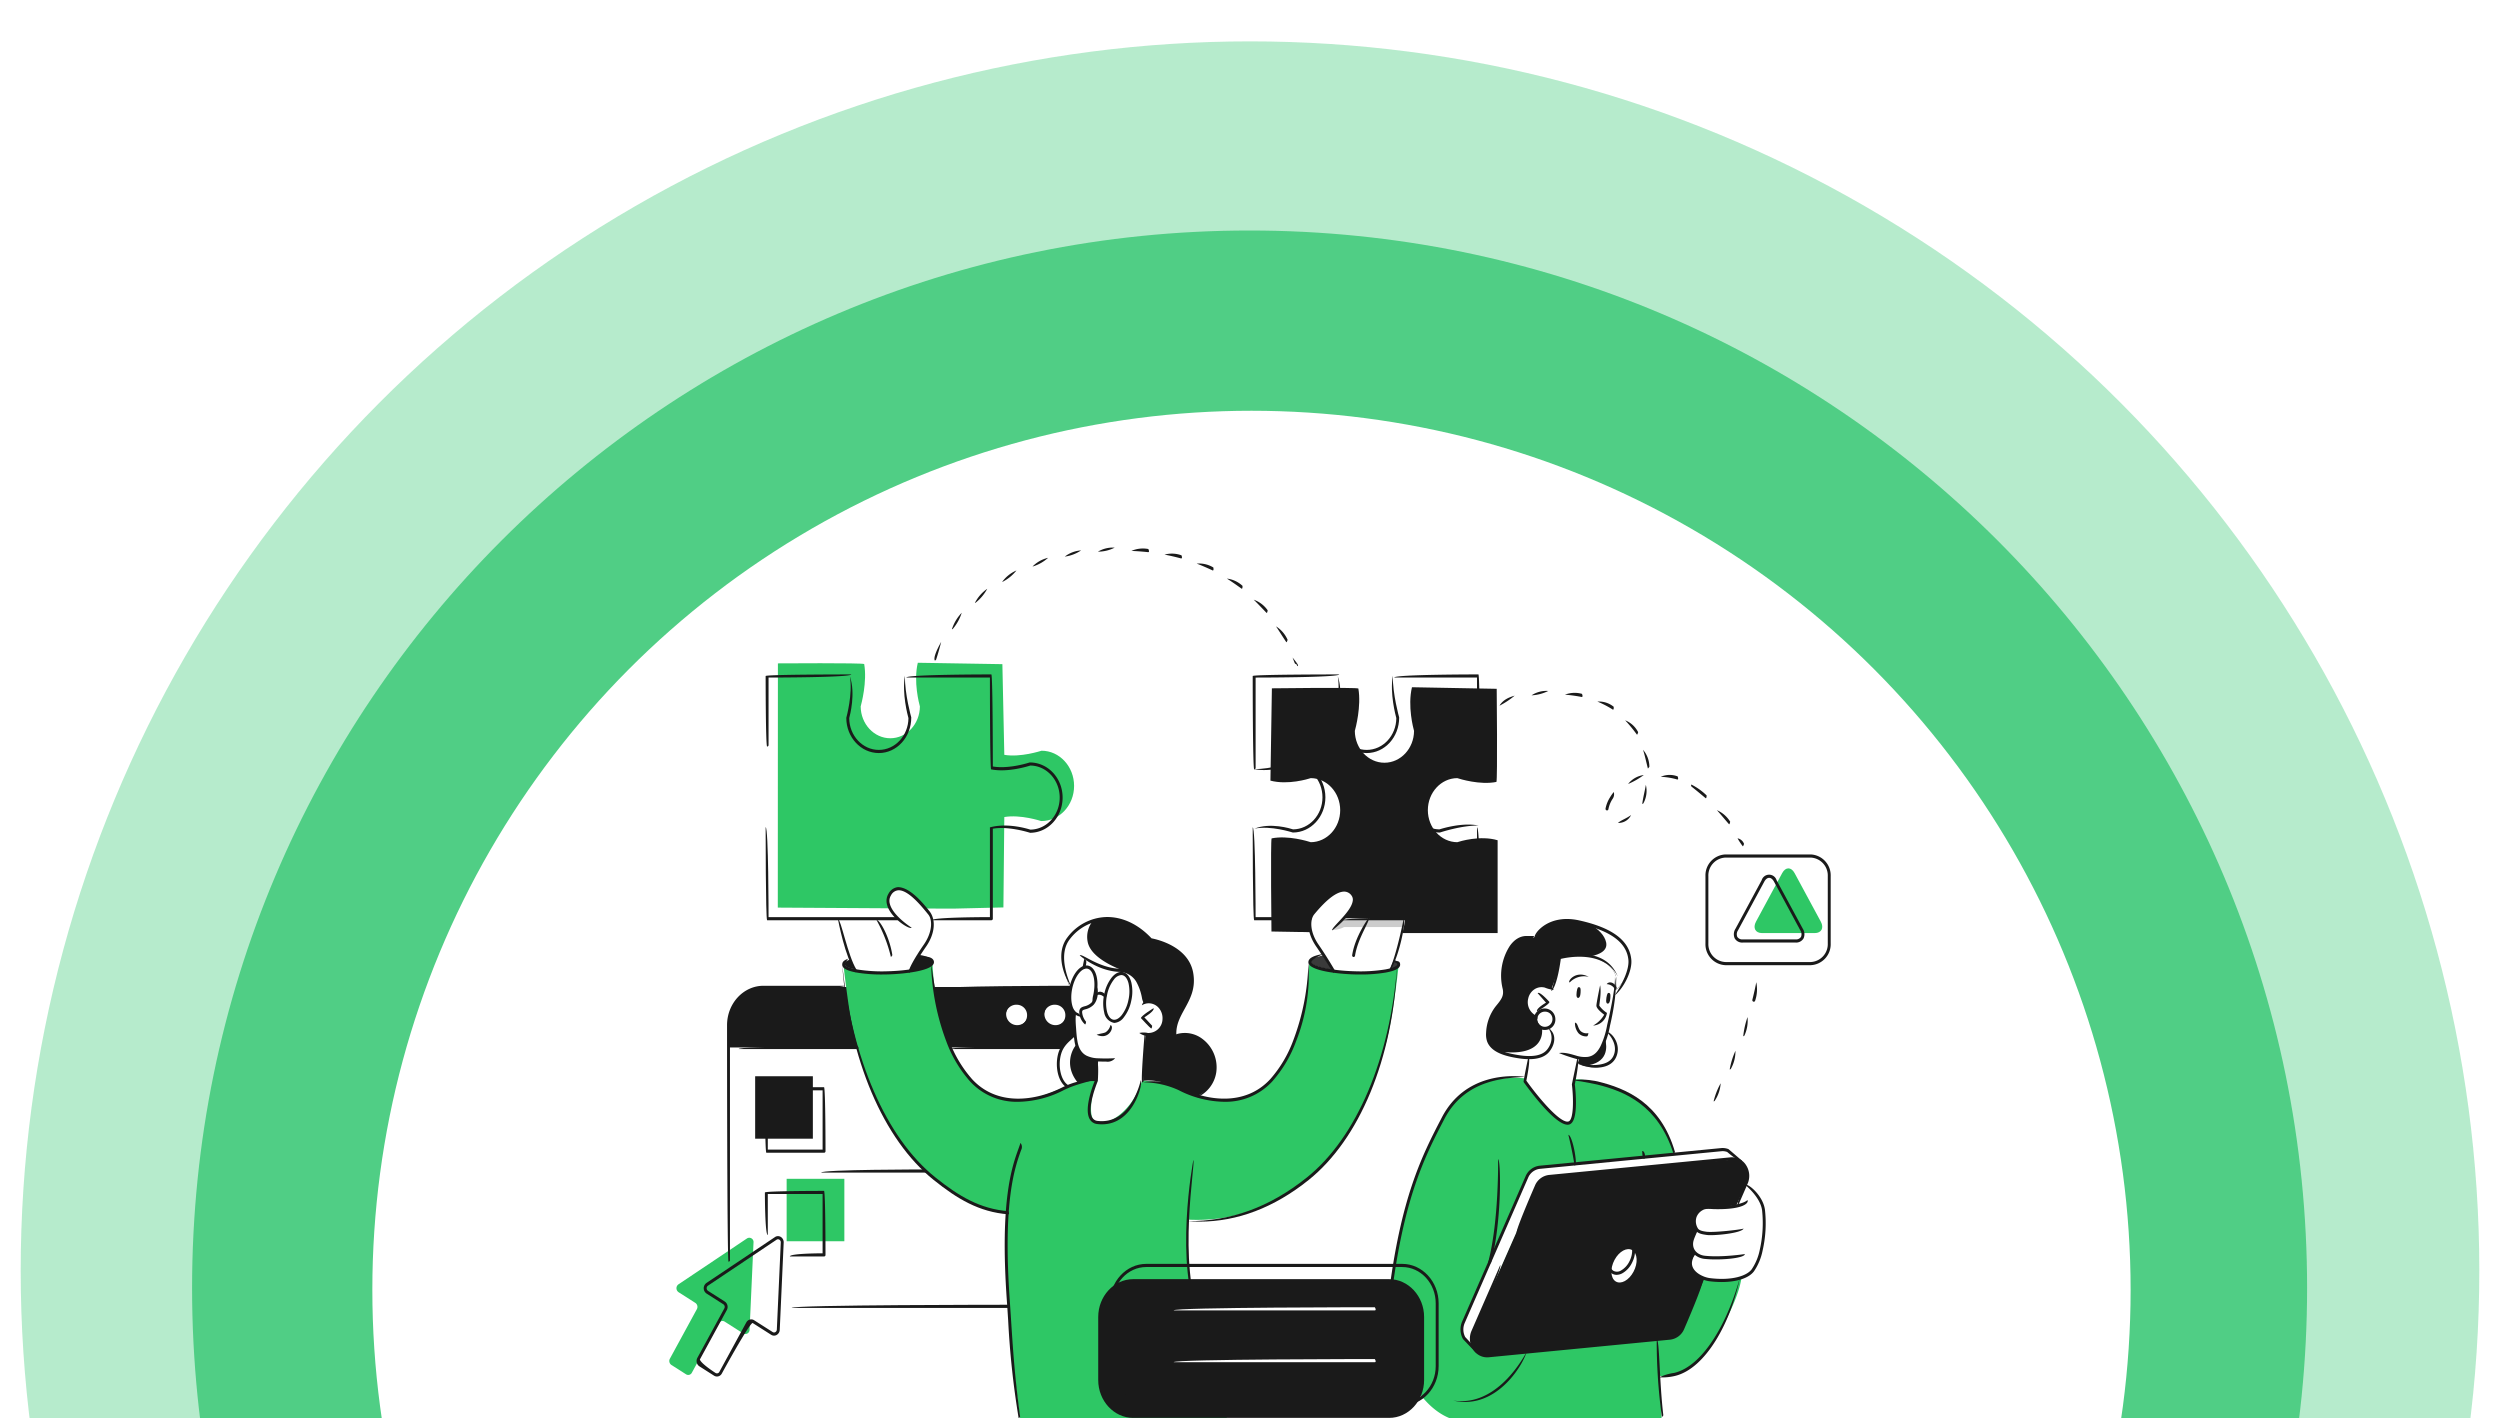 <svg height="480" viewBox="0 0 846 480" width="846" xmlns="http://www.w3.org/2000/svg" xmlns:xlink="http://www.w3.org/1999/xlink"><clipPath id="a"><path d="m718 110h846v480h-846z"/></clipPath><filter id="b" filterUnits="userSpaceOnUse" height="805.719" width="805.719" x="20" y="33"><feOffset dy="6"/><feGaussianBlur result="blur" stdDeviation="15"/><feFlood flood-opacity=".161"/><feComposite in2="blur" operator="in"/><feComposite in="SourceGraphic"/></filter><filter id="c" filterUnits="userSpaceOnUse" height="685" width="685" x="81" y="94"><feOffset dy="6"/><feGaussianBlur result="blur-2" stdDeviation="15"/><feFlood flood-opacity=".161"/><feComposite in2="blur-2" operator="in"/><feComposite in="SourceGraphic"/></filter><clipPath id="d"><path d="m0 0h393.012v294.678h-393.012z"/></clipPath><g clip-path="url(#a)" transform="translate(-718 -110)"><circle cx="416" cy="416" fill="#0dba55" opacity=".3" r="416" transform="translate(725 124)"/><g filter="url(#b)" transform="translate(718 110.002)"><path d="m357.86 0c197.64 0 357.86 160.219 357.86 357.86s-160.22 357.859-357.86 357.859-357.86-160.219-357.86-357.859 160.219-357.86 357.86-357.86z" fill="#0dba55" opacity=".6" transform="translate(65 72)"/></g><g filter="url(#c)" transform="translate(718 110.002)"><circle cx="297.5" cy="297.5" fill="#fff" r="297.5" transform="translate(126 133)"/></g><g clip-path="url(#d)" transform="translate(944.494 295.322)"><path d="m217.519 86.875h-28.129a6.727 6.727 0 0 1 -6.449-6.974v-22.833a6.726 6.726 0 0 1 6.449-6.974h28.129a6.725 6.725 0 0 1 6.445 6.974v22.832a6.726 6.726 0 0 1 -6.445 6.974" fill="#fff" transform="translate(168.604 54.074)"/><path d="m177.931 68.891s-9.324-1.435-11.082.468c0 0-1.839 8.769-2.677 9.773 0 0 .465.9-1.361 0s-8.269.372-8.269.372l-1.76 10.78-6.672 10.57s5.281 2.77 9.2 2.125c0 0 1.345-.331.874 1.414s-2.815 11.892-2.815 11.892 4.1 8.879 4.687 8.879a20.406 20.406 0 0 1 4.1 1.9c1.172.634 4.1.634 5.275.634s5.859 0 5.859-1.268 2.344-4.438 1.758-5.706-2.929-8.879-2.929-8.879l-.5-1.4 1.028-5.113s-.183-1.262 1.693-.229 8.72 2.6 11.128-2.957c1.3-2.988-2.806-8.7-2.806-8.7l1.322-5.005 3.365-12.117-.586-8.243s-5.859-3.805-6.445-3.805-4.208.967-2.4 4.606" fill="#fff" transform="translate(134.661 69.392)"/><path d="m13.784 132.755-7.921 14.538-.653 1.755.315.85 3.97 2.653 1.526.873.936.223 1.827-2.5 7.285-13.369 1.084-1.479.761-.892s1.979.451 1.781.672 4.866 3.107 4.866 3.107l1.491.615 1.038-.634.292-1.233.872-19.274-11.685-1.385z" fill="#fff" transform="translate(4.802 126.595)"/><path d="m0 0h121.893v95.124h-121.893z" fill="#fff" transform="translate(20.183 161.673)"/><path d="m10.425 91.969h118.15l1.783-12.269-4.435-8.2h-103.659s-9.387.541-11.57 10.239z" fill="#1a1a1a" transform="translate(9.608 77.175)"/><path d="m60.768 67.452s.455 18.228 5.9 28.5 10.415 17.723 21.672 18.212 18.336-7.3 28.162-6.573l15.85-.037a50.75 50.75 0 0 1 15.164 3.976c8.538 3.6 15.711 2.938 18.986 1.589s7.435-2.242 12.11-9.794a61.433 61.433 0 0 0 7.579-18.413 114.448 114.448 0 0 0 2.018-16.764 35.546 35.546 0 0 0 15.8 2.957c9.068-.383 12.062-.312 14.514-2.774 0 0-1.995 19.738-5.069 29.177s-8.286 24.908-15.79 33.055-14.52 15.768-27.128 20.431a57.748 57.748 0 0 1 -23.348 3.591s-.626 14.238.538 20.709a121.079 121.079 0 0 0 3.161 12.836l9.764 34.548h-70.192s-3.759-27.34-4.228-42.308-.2-28.108-.2-28.108-12.356-.62-24.2-11.223-16.876-19.698-21.331-29.919a118.755 118.755 0 0 1 -7.8-27.016c-.947-5.951-1.989-15.032-1.989-15.032a41.614 41.614 0 0 0 13.761 1.913c8.084-.16 15.606-1.512 16.3-3.533" fill="#2ec765" transform="translate(28.3 72.811)"/><path d="m108.354 48.505c-.217.048-7.12 2.331-12.6 1.385l-.654-30.682-28.619-.474c-1.532 6.436.459 13.884.707 14.783-.038 5.943-4.52 10.765-10.019 10.765s-9.98-4.822-10.021-10.765c.252-.9 2.235-8.345 1.189-14.348-.484-.435-29.2-.227-29.2-.227l-.035 82.652 56.025.339h3.573l16.747-.4.307-30.587c5.488-.944 12.387 1.331 12.46 1.356 6.215.023 11.153-5.319 11.153-11.886s-4.939-11.913-11.009-11.913" fill="#2ec765" transform="translate(17.611 20.222)"/><path d="m182.432 23.25-28.678-.534c-1.53 6.44.454 13.887.705 14.785-.04 5.945-4.52 10.765-10.021 10.765s-9.981-4.82-10.019-10.765c.248-.9 2.239-8.347 1.193-14.35-.486-.435-29.263-.067-29.263-.067l-.492 31.239c5.951 1.568 12.831-.58 13.663-.85 5.492.044 9.946 4.891 9.946 10.844s-4.454 10.8-9.946 10.842c-.832-.27-7.711-2.425-13.261-1.291-.4.613-.054 31.514-.054 31.514l30.327.534h46.209v-31.416c-5.951-1.763-12.833.391-13.663.661-5.492-.042-9.948-4.891-9.948-10.842s4.456-10.8 9.948-10.844c.828.27 7.713 2.423 13.259 1.285.4-.826.094-31.508.094-31.508" fill="#1a1a1a" transform="translate(97.561 24.521)"/><path d="m139.768 82.322s4.632-10.115 5.279-16.922h-20.919s6.026-5.088 2.55-8.813-12.016 5.987-12.592 6.769-2.208 4.438-.567 7.654 7.16 11.9 7.16 11.9 16.6 1.776 19.09-.588" fill="#fff" transform="translate(103.966 60.164)"/><path d="m53.708 83.116s6.535-10.25 6.931-11.285 2.346-5.194-.058-8.087-5.7-6.87-7.79-7.609-4.168-.909-5.6 1.167-.165 5.24 2.754 8.21h-20.2s3.622 13.845 5.582 17.243c0 0 13.918 2.115 18.375.362" fill="#fff" transform="translate(27.419 60.049)"/><path d="m95.075 108.187 1.445-15.471s6.074-.349 6.074-5.689-5.071-5.752-6.472-5.585c0 0-1.38-6.43-3.505-8.517s-5.413-1.861-7.544-2.362-6.926-2.3-8.751-3.66c0 0-4.57 5.721-5.63 11.312-1.113 5.876 2.139 5.989 1.995 7.363-.571 5.409-1.216 13.026 2.781 14.261a42.665 42.665 0 0 0 4.743 1.327l-.726 6.744s-4.462 14.5 1.03 14.558 10.3-5.556 12.1-8.844a32.586 32.586 0 0 0 2.458-5.436" fill="#fff" transform="translate(64.937 72.217)"/><path d="m74.164 79.555s-4.441 1.275-5.49 7.239a10.964 10.964 0 0 0 2.719 9.53s6.434-2.15 10-1.593l.625-7.224s-7.817.391-7.858-7.952" fill="#1a1a1a" transform="translate(63.123 85.875)"/><path d="m96.455 115.2a18.164 18.164 0 0 1 9.2 1.476c4.987 2.152 9.524 3.57 9.524 3.57s6.124-3.633 5.657-9.854-5.1-10.133-7.95-10.557a22.067 22.067 0 0 0 -5.369-.106s-1.04-3.591 2.239-8.549 4.083-10.125 2.769-13.914-6.368-8.931-12.908-9.649l-1.017-.596s-5.331-6.093-12.158-6.565-13.548 2.664-16.094 7.906.359 12.965 1.287 15.1c0 0 1.768-3.186 2.248-4.309.315-.732 2.583-2.3 2.583-2.3l.9-2.944a14.752 14.752 0 0 0 7.902 3.491c4.5.354 7.1.846 9.12 3.77s2.239 7.507 2.239 7.507a3.824 3.824 0 0 1 3.834.372 5.8 5.8 0 0 1 2.982 5.814 5.705 5.705 0 0 1 -6.226 4.71z" fill="#1a1a1a" transform="translate(63.895 65.209)"/><path d="m32.752 67.033 1.27 3.234s-2.959-.536-3.146-1.618 1.876-1.616 1.876-1.616" fill="#1a1a1a" transform="translate(28.446 72.358)"/><path d="m45.525 66.269-3.307 5.361s8.411-1.108 7.948-3.2c-.373-1.689-4.641-2.158-4.641-2.158" fill="#1a1a1a" transform="translate(38.909 71.534)"/><path d="m128.358 67.267-1.6 3.354s3.117-.7 3.232-1.844-1.616-1.736-1.616-1.736z" fill="#3a3a3a" transform="translate(116.827 72.366)"/><path d="m120.695 71.436-3.509-5.072s-4.737.911-4.377 2.262 7.886 2.809 7.886 2.809" fill="#3a3a3a" transform="translate(103.95 71.636)"/><path d="m141.524 60.474-20.724-.174-2.938 3.017c.146 0-1.236.969-1.236.969a8.8 8.8 0 0 0 4.228-.969h19.826z" fill="#ccc" transform="translate(107.489 65.087)"/><path d="m66.774 78.145a3.737 3.737 0 1 1 -3.726-4.03 3.886 3.886 0 0 1 3.726 4.03" fill="#fff" transform="translate(54.675 80.003)"/><path d="m73.513 78.145a3.736 3.736 0 1 1 -3.724-4.03 3.886 3.886 0 0 1 3.724 4.03" fill="#fff" transform="translate(60.888 80.003)"/><path d="m187.53 84.3s6.681-6.139 4.047-13.271c-1.839-4.98-7.056-7.11-12.283-8.829s-9.595-1.915-12.988-.807-6.455 5.039-6.455 5.039-4.274-1.25-6.432 1.612a21.279 21.279 0 0 0 -4.187 11.285c-.09 3.943 1.384 6.436-.724 9.193s-5.1 7.571-4.353 11.343 4.178 5.629 9.162 6.663 9.053.7 11.1-1.535 2.7-4.673.63-8.172c0 0-3.228 1.46-4.3-3.313a6.3 6.3 0 0 1 -3.117-7.266c1.359-4.993 6.976-3.753 8.03-2.317a34.493 34.493 0 0 0 2.831-10.709 18.8 18.8 0 0 1 10.748-.378c5.55 1.6 10.019 5.323 8.294 11.462" fill="#1a1a1a" transform="translate(132.749 65.521)"/><path d="m189.5 86.671-.284 1.343s1.159 13.471-1.512 13.518-9.043-5.55-11.466-9.493-3.551-4.668-3.551-4.668v-.9a33.767 33.767 0 0 0 -13.818 1.379c-6.739 2.339-11.785 6.3-19.326 22.726s-8.64 27.8-9.773 32.4-3.563 20.618-2.938 25.521 7.016 29.722 22.743 33.729h69.435l-.739-15.118s10.206 2.283 18.878-12.354 8.832-20.834 8.832-20.834-9.03 2.011-12.589.208-10.342-42.575-10.342-42.575-3.873-22.867-33.55-24.882" fill="#2ec765" transform="translate(116.799 93.128)"/><path d="m231.007 114.907 3.7-8.975s.294-5.417-4.032-6.384l-63.151 5.573s-3.551.27-5.046 4.991l-20.938 47.742s-1.745 7.293 4.612 8.164l62.626-6.074s2.681-.064 3.926-3.437z" fill="#1a1a1a" transform="translate(130.251 107.456)"/><path d="m232.882 101.085-3.515-3.125h-3.346l-54.651 5.371s-6.543.27-7.913 1.551-4.737 8.767-6.668 13.421-17.012 38.771-17.012 38.771-.872 2.9.623 4.652l2.587 2.8a9 9 0 0 1 .405-5.3c1.122-2.564 22.433-50.842 22.433-50.842a18.851 18.851 0 0 1 6.793-1.688c4.049-.27 58.139-5.617 58.139-5.617z" fill="#fff" transform="translate(128.59 105.742)"/><path d="m166.963 117.8c-1.558 2.917-1.38 6.18.394 7.288s4.472-.358 6.028-3.275 1.38-6.18-.392-7.288-4.474.36-6.03 3.275" fill="#fff" transform="translate(152.9 123.225)"/><path d="m158.521 78.348a2.866 2.866 0 1 1 -2.857-3.09 2.982 2.982 0 0 1 2.857 3.09" fill="#fff" transform="translate(140.831 81.237)"/><path d="m170.41 78.776s5.315 6.321.692 10.2-11.124.512-11.124.512l.586-1.8s4.487.268 6.136-1.632 3.711-7.278 3.711-7.278" fill="#1a1a1a" transform="translate(147.44 85.034)"/><path d="m3.1 128.077 23.208-15.544a1.442 1.442 0 0 1 2.189 1.4l-1.336 29.5a1.432 1.432 0 0 1 -2.161 1.257l-6.274-4a1.374 1.374 0 0 0 -1.964.549l-9.125 16.738a1.378 1.378 0 0 1 -1.966.549l-4.966-3.169a1.623 1.623 0 0 1 -.505-2.125l9.12-16.744a1.626 1.626 0 0 0 -.505-2.125l-5.688-3.629a1.62 1.62 0 0 1 -.029-2.658" fill="#2ec765" transform="translate(0 121.219)"/><path d="m0 0h19.528v21.131h-19.528z" fill="#2ec765" transform="translate(39.707 213.586)"/><path d="m0 0h19.528v21.131h-19.528z" fill="#1a1a1a" transform="translate(29.051 178.88)"/><path d="m77.658 67.613a8.518 8.518 0 0 1 1.631-6.781 14.461 14.461 0 0 0 -8.939 7.074c-2.544 5.242.356 12.965 1.286 15.1 0 0 1.768-3.188 2.248-4.309.315-.732 2.583-2.3 2.583-2.3l.9-2.944a14.729 14.729 0 0 0 7.9 3.487c2.827.222 4.9.5 6.557 1.4.413-.15-12.956-3.751-14.168-10.73" fill="#fff" transform="translate(63.896 65.665)"/><path d="m74.555 82.408a10.164 10.164 0 0 1 -.39-2.853s-4.441 1.275-5.49 7.236a10.966 10.966 0 0 0 2.717 9.532s2.473-.626 3.864-.988c-4.773-5.6-2.269-11.185-.7-12.928" fill="#fff" transform="translate(63.123 85.875)"/><path d="m170.756 83.519s6.681-6.139 4.047-13.271c-1.839-4.98-7.056-7.11-12.283-8.829 2.241 1.4 4.479 3.383 4.985 5.9.54 2.693-2.043 4.034-5.267 4.683 5.773 1.655 10.244 5.38 8.519 11.518" fill="#fff" transform="translate(149.523 66.298)"/><path d="m162.6 78.191a2.829 2.829 0 0 1 -2.569-.239c.532 2.431.319 9.988-13.342 8.538.49.129 3.655 1.3 4.181 1.41 4.983 1.033 9.051.7 11.1-1.537s2.7-4.673.63-8.172" fill="#fff" transform="translate(135.194 84.145)"/><path d="m169.355 78.776s-.455 1.185-1.107 2.639c.563 2.329 1.259 8.164-7.127 8.9 2.306.661 5.992 1.117 8.926-1.341 4.623-3.878-.692-10.2-.692-10.2" fill="#fff" transform="translate(148.494 85.034)"/><path d="m198.614 103.5-3.119 7.143s-3.4.7-6.272.967-6.409-.952-7.706 2.695.757 5.055.757 5.055-4.347 4.866-.561 7.9c0 0-4.391 3.639.329 6.825s13.728 1.726 15.838.913 5.83-3.932 6.349-11.526.457-11.6-.723-14.1-4.892-5.872-4.892-5.872" fill="#fff" transform="translate(165.76 111.722)"/><g fill="#1a1a1a"><path d="m63.795 190.109a294.082 294.082 0 0 1 -3.557-33.076c-.152-2.356-.306-4.76-.482-7.27-2.318-33.363 1.754-44.749 3.944-50.863.263-.736.5-1.4.7-2.023a2.167 2.167 0 0 1 .221 2.408c-2.158 6.039-6.18 17.28-3.878 50.4.175 2.514.331 4.918.484 7.276.644 9.938 1.251 19.326 3.059 32.539-.438.609-.463.611-.488.611" transform="translate(54.436 104.569)"/><path d="m73.279 70.21a.544.544 0 0 1 -.48-.647c.507-2.545.525-2.6.536-2.631.92.4.759 1.194.427 2.859a.5.5 0 0 1 -.482.418" transform="translate(67.083 72.25)"/><path d="m82.242 92.055c-.982 0-1.945-.023-2.733-.058a10.715 10.715 0 0 1 -4.279-.963c-1.977-.992-3.18-2.834-3.678-5.631a31.511 31.511 0 0 1 -.019-9.553c.59 3.435.444 6.265.99 9.351.432 2.437 1.451 4.026 3.123 4.864a9.532 9.532 0 0 0 3.907.865 55.135 55.135 0 0 0 5.709-.035 3.259 3.259 0 0 1 -3.019 1.16" transform="translate(65.599 81.876)"/><path d="m85.98 85.832a5.639 5.639 0 0 1 -3.213-1.088 6.772 6.772 0 0 1 2.909.008 4.791 4.791 0 0 0 4.939-4.693 5.262 5.262 0 0 0 -1.145-3.643 4.5 4.5 0 0 0 -3.192-1.7 4.326 4.326 0 0 0 -2.644.672 2.335 2.335 0 0 1 2.709-1.741 5.472 5.472 0 0 1 3.868 2.065 6.381 6.381 0 0 1 1.389 4.418 5.855 5.855 0 0 1 -5.621 5.7" transform="translate(76.281 79.488)"/><path d="m86.5 81.813c-.352-.156-3.451-3.51-3.451-3.51.11-.844 4.272-3.358 4.272-3.358.48.932-3.109 3.1-3.109 3.1l2.642 2.855c-.1.859-.225.913-.35.913" transform="translate(76.544 80.899)"/><path d="m78.507 105.171a13.023 13.023 0 0 1 -1.557-.094 3.274 3.274 0 0 1 -2.671-1.8c-1.931-3.712 1.422-11.955 1.845-12.963l.482-6.956c.984.081.494 7.132.494 7.132-.081.27-3.732 8.867-1.962 12.26a2.314 2.314 0 0 0 1.918 1.264c11.359 1.3 14.531-13.56 14.562-13.712.934.385-2.148 14.866-13.111 14.866" transform="translate(67.91 89.982)"/><path d="m77.229 81.454a4.8 4.8 0 0 1 -1.972-.478c1.443-.5 2.35-.468 3.075-.871a4.035 4.035 0 0 0 1.6-2.414c.942.326.48 2.456-1.147 3.362a3.124 3.124 0 0 1 -1.557.4" transform="translate(69.359 83.862)"/><path d="m83.322 95.346c-.49-.582.8-16.053.8-16.053.984.1-.306 15.567-.306 15.567a.513.513 0 0 1 -.492.487" transform="translate(76.69 85.592)"/><path d="m75.573 114.711a21.4 21.4 0 0 1 -16.282-6.9 42.55 42.55 0 0 1 -8.027-13.518 80.306 80.306 0 0 1 -5.171-26.831c1.2 9.218 3.013 18.609 6.082 26.413a41.456 41.456 0 0 0 7.813 13.184c8.457 9.185 21.33 7.446 30.562 2.753a26.145 26.145 0 0 1 11.48-2.724c-4.055 1.14-7.783 2.025-11.061 3.691a34.731 34.731 0 0 1 -15.4 3.936" transform="translate(42.481 72.817)"/><path d="m86.619 152.315c-9.885-.786-17.229-5.221-25.229-11.637-17.045-13.67-28.611-40.878-30.94-72.778 3.29 31.518 14.708 58.436 31.526 71.924 7.863 6.307 15.069 10.663 24.678 11.431.438.853.221 1.065-.035 1.065" transform="translate(28.064 73.29)"/><path d="m45.783 84.22c-.392-.859 2.181-5.33 5.088-9.528 2.944-4.244 2.975-8.416 1.51-10.183-2.187-2.712-6.831-8.449-10.2-8.193a3.061 3.061 0 0 0 -2.41 1.693 3.546 3.546 0 0 0 -.434 2.73c.886 4.1 7.366 8.2 7.429 8.241-.774.749-7.406-3.452-8.39-8a4.694 4.694 0 0 1 .573-3.566 4.028 4.028 0 0 1 3.167-2.167c4.11-.01 8.609 5.581 10.557 8 2.5 3.036 1.895 7.887-1.013 12.084-2.882 4.157-5.432 8.588-5.457 8.634a.5.5 0 0 1 -.421.252" transform="translate(35.254 59.64)"/><path d="m43.966 72.617a50.193 50.193 0 0 1 -8.645-.657c-3.248-.591-4.841-1.454-4.871-2.635-.023-1.073.674-1.541 1.968-2.03-.992 1.508-.986 1.759-.98 2s.744 1.011 4.047 1.61a53.319 53.319 0 0 0 10.556.613c9.408-.274 14.495-2.175 14.472-3.073 0-.112-.148-1.106-4.351-1.747 3.6-.53 5.3.378 5.336 1.718.075 2.94-10.062 4.013-15.429 4.169-.711.023-1.412.031-2.1.031" transform="translate(28.063 71.832)"/><path d="m41.359 73.11a48.439 48.439 0 0 0 -4.866-12.489c.976-.329 4.391 5.533 5.354 11.872-.434.616-.461.618-.488.618" transform="translate(33.633 65.423)"/><path d="m110.871 114.725a34.738 34.738 0 0 1 -15.4-3.936 29.176 29.176 0 0 0 -12.035-2.653 19.363 19.363 0 0 1 12.454 1.686c9.226 4.691 22.1 6.43 30.562-2.753a41.408 41.408 0 0 0 7.813-13.184 79.163 79.163 0 0 0 5.1-26.44 61.3 61.3 0 0 1 -4.187 26.855 42.454 42.454 0 0 1 -8.025 13.518 21.4 21.4 0 0 1 -16.282 6.9" transform="translate(76.901 72.803)"/><path d="m95.235 154.83c-1.307 0-2.613-.05-3.932-.146 14.312 0 27.477-4.508 40.335-14.82 16.816-13.485 28.236-40.406 30.542-72.009-1.345 31.992-12.911 59.2-29.956 72.868-11.687 9.372-24.113 14.107-36.99 14.107" transform="translate(84.148 73.246)"/><path d="m121.08 84c-.444-.3-3-4.729-5.878-8.885-2.907-4.194-3.52-9.048-1.455-11.539 1.716-2.073 6.708-8.112 10.892-8.112a3.989 3.989 0 0 1 3.238 1.686 3.441 3.441 0 0 1 .669 2.624c-.54 4.307-7.621 9.659-7.923 9.886-.492-.932 6.464-6.188 6.947-10.029a2.335 2.335 0 0 0 -.448-1.8 3.014 3.014 0 0 0 -2.417-1.3c-2.548 0-5.942 2.581-10.154 7.675-1.535 1.853-1.5 6.024 1.441 10.266 2.907 4.2 5.48 8.669 5.505 8.713-.236.788-.329.815-.417.815" transform="translate(103.711 59.865)"/><path d="m130.075 73.087c-.69 0-1.393-.008-2.1-.031-5.369-.156-15.506-1.229-15.431-4.171.033-1.337 1.733-2.246 5.2-2.774-4.064 1.7-4.21 2.693-4.212 2.8-.023.9 5.064 2.8 14.47 3.075a53.22 53.22 0 0 0 10.557-.613c3.3-.6 4.041-1.366 4.047-1.609s.012-.493-1.307-.992c1.622-.518 2.321-.05 2.292 1.021-.029 1.181-1.622 2.044-4.869 2.635a50.225 50.225 0 0 1 -8.645.657" transform="translate(103.724 71.362)"/><path d="m74.149 85.286c-3.355-.755-4.548-5.016-3.513-9.811s3.849-8.05 6.407-7.4 3.755 4.91 2.717 9.7a9.444 9.444 0 0 1 -1.172 3.512 6.838 6.838 0 0 1 .11-3.269c.982-4.554.075-8.411-1.879-8.906s-4.345 2.529-5.221 6.6.027 7.927 1.981 8.42c1.1.915.87 1.15.571 1.148" transform="translate(64.767 73.396)"/><path d="m80.151 86.311a4.254 4.254 0 0 1 -3.4-3.541 13.886 13.886 0 0 1 .025-6.245 13.272 13.272 0 0 1 2.535-5.612c1.224-1.474 2.6-2.106 3.874-1.786s2.246 1.551 2.74 3.458a13.859 13.859 0 0 1 -.025 6.245 13.294 13.294 0 0 1 -2.533 5.612 4.379 4.379 0 0 1 -3.215 1.869m2.377-16.2a3.484 3.484 0 0 0 -2.485 1.514 12.212 12.212 0 0 0 -2.308 5.14 12.719 12.719 0 0 0 -.035 5.714c.392 1.514 1.109 2.477 2.016 2.705s1.941-.289 2.915-1.46a12.223 12.223 0 0 0 2.306-5.14 12.749 12.749 0 0 0 .036-5.714c-.394-1.516-1.109-2.477-2.016-2.705a1.664 1.664 0 0 0 -.43-.054" transform="translate(70.419 74.53)"/><path d="m78.321 74.433c-1.795-1.934-3.08-.882-3.221-.759.1-1.483 1.916-2.192 3.592-.129-.138.844-.254.888-.371.888" transform="translate(69.215 78.003)"/><path d="m175.413 152.633q-.533 0-1.061-.031a16.87 16.87 0 0 1 5.008-1.5c10.081-2.354 18.442-17.956 22.258-32.373-2.95 15.018-11.572 30.969-22.053 33.415a18.2 18.2 0 0 1 -4.153.487" transform="translate(160.688 128.164)"/><path d="m142.122 147.825a17.677 17.677 0 0 1 -4.089-.487c13.661 2.148 22.483-12.038 24.872-16.461-1.376 4.658-9.018 16.947-20.782 16.947" transform="translate(127.216 141.275)"/><path d="m126.845 169.32a22.611 22.611 0 0 1 -.129-7.706c4.153-34.677 11.609-49 18.181-61.641 7.788-14.973 23.472-14.307 28.103-13.744-4.581.512-19.752-.129-27.245 14.267-6.53 12.554-13.934 26.783-18.061 61.256a41.423 41.423 0 0 0 -.359 7.012 5.843 5.843 0 0 1 -.492.555" transform="translate(116.537 92.838)"/><path d="m192.959 111.77c-5.138-16.538-16.53-21.244-25.936-23.541-.04-.008-5.16-1.137-7.646-1.341 2.623-.855 7.644.252 7.856.3 9.672 2.362 21.382 7.209 26.2 23.893-.375.686-.419.692-.471.692" transform="translate(146.887 93.442)"/><path d="m165.487 98.016a12.027 12.027 0 0 1 -3.269-.526 54.182 54.182 0 0 1 -5.55-1.9c1.924-.333 4.22.416 5.8.865a9.438 9.438 0 0 0 3.968.426c1.824-.266 3.236-1.462 4.308-3.649a27.79 27.79 0 0 0 2.231-7.126c.035-.139 2.792-11.526 2.64-16.22 1.139 4.812-1.564 15.993-1.68 16.467a28.656 28.656 0 0 1 -2.321 7.382c-1.234 2.512-2.882 3.889-5.048 4.2a7.547 7.547 0 0 1 -1.08.077" transform="translate(144.391 75.439)"/><path d="m154.631 82.905a6.148 6.148 0 0 1 -3.8-7.214 6.058 6.058 0 0 1 2.529-3.776 5.243 5.243 0 0 1 4.262-.734 5.537 5.537 0 0 1 2.84 1.809 10.416 10.416 0 0 1 -3.069-.769 4.354 4.354 0 0 0 -3.519.605 4.985 4.985 0 0 0 -2.083 3.115 5.083 5.083 0 0 0 3 5.926c.238.9.048 1.038-.16 1.038" transform="translate(138.862 76.653)"/><path d="m152.8 78.661c-.231-1.006 3.069-2.89 3.069-2.89l-2.836-3.221c.713-.738 4 3 4 3-.125.84-4 3.055-4 3.055a.473.473 0 0 1 -.231.06" transform="translate(140.811 78.208)"/><path d="m144.711 134.865a.551.551 0 0 1 -.473-.678c3.622-13.843 3.3-34.461 3.3-34.666.99.187 1.313 20.963-2.35 34.955a.505.505 0 0 1 -.477.389" transform="translate(132.917 107.427)"/><path d="m163.376 81.944a3.564 3.564 0 0 1 -2.642-1.013 5.308 5.308 0 0 1 -1.245-3.627c.986.071.92 1.842 1.922 2.851a2.952 2.952 0 0 0 2.621.676c-.15 1.1-.409 1.112-.655 1.112" transform="translate(146.987 83.446)"/><path d="m146.8 147.968a5.64 5.64 0 0 1 -4.76-2.7 6.678 6.678 0 0 1 -.492-6.307l9.695-22.2c.892.457-8.8 22.653-8.8 22.653a5.542 5.542 0 0 0 .409 5.24 4.642 4.642 0 0 0 4.4 2.221l61.4-5.96a4.9 4.9 0 0 0 3.947-2.982l7.208-16.5c.892.455-6.316 16.96-6.316 16.96a5.882 5.882 0 0 1 -4.752 3.589l-61.4 5.96c-.183.017-.363.027-.544.027" transform="translate(129.932 126.04)"/><path d="m149.235 124.72c-.446-.761 6.184-15.941 6.184-15.941a5.885 5.885 0 0 1 4.75-3.589l61.406-5.958a5.66 5.66 0 0 1 5.3 2.67 6.678 6.678 0 0 1 .488 6.307l-3.182 7.293c-.892-.455 2.291-7.748 2.291-7.748a5.542 5.542 0 0 0 -.409-5.24 4.6 4.6 0 0 0 -4.4-2.219l-61.4 5.958a4.9 4.9 0 0 0 -3.947 2.982l-6.63 15.18a.494.494 0 0 1 -.446.306" transform="translate(137.52 107.09)"/><path d="m144.8 167.083c-.346-.154-4.61-4.714-4.61-4.714a6.673 6.673 0 0 1 -.3-5.96l21.455-49.131a5.884 5.884 0 0 1 4.748-3.589l61.407-5.962a5.559 5.559 0 0 1 2.494.337c.144.087 4.6 3.938 4.6 3.938-.619.834-5.012-2.959-5.012-2.959a4.394 4.394 0 0 0 -2-.252l-61.406 5.96a4.891 4.891 0 0 0 -3.943 2.98l-21.455 49.135a5.531 5.531 0 0 0 .146 4.793l4.214 4.508c-.09.861-.215.915-.346.915" transform="translate(128.408 105.466)"/><path d="m155.288 78.606c1.357-3.148 2.333-11.227 2.341-11.308.515-.495 15.723-4.683 20.206 6.425-4.7-9-17.124-6.446-19.272-5.922-.219 1.666-1.184 8.372-2.892 10.611a.476.476 0 0 1 -.382.193" transform="translate(143.118 71.369)"/><path d="m158.418 104.887a23.62 23.62 0 0 1 -3.5-.289c-4.2-.634-9.212-1.847-10.692-5.606a7.324 7.324 0 0 1 -.382-2.976 15.624 15.624 0 0 1 3.25-9.016c1.87-2.275 2.954-3.593 2.314-6.134a18.646 18.646 0 0 1 2.462-14.307c1.553-2.2 3.492-3.358 5.6-3.358h2.573c0 1.067-2.573 1.067-2.573 1.067a6.13 6.13 0 0 0 -4.816 2.94 17.69 17.69 0 0 0 -2.291 13.377c.776 3.1-.582 4.756-2.16 6.673a14.852 14.852 0 0 0 -3.376 8.813 6.317 6.317 0 0 0 .3 2.5c1.286 3.269 5.98 4.373 9.923 4.97 4.743.724 7.933.058 9.5-1.963 2.1-2.712 1.643-5.577.329-7.1 2.323 1.119 2.915 4.573.425 7.783-1.349 1.743-3.659 2.622-6.885 2.622" transform="translate(132.557 68.219)"/><path d="m175.636 155.184a188.383 188.383 0 0 1 -1.753-26.365c.986.152.845 13.947 2.241 25.764-.452.6-.473.6-.488.6" transform="translate(160.253 139.053)"/><path d="m166.08 90.783a15.324 15.324 0 0 1 -6.015-1.258c3.367.387 10.021 1.314 11.9-2.712 1.858-3.986-1.812-7.648-1.968-7.8.707-.751 5.046 3.566 2.846 8.285-1.216 2.608-3.974 3.485-6.764 3.487" transform="translate(147.521 85.196)"/><path d="m190.638 136.61a33.957 33.957 0 0 1 -4.114-.262c-3.025-.378-7.318-2.734-6.928-6.583a3.967 3.967 0 0 1 1.914-3.059c-.325 1.408-.838 2.223-.934 3.175-.329 3.242 3.786 5.12 6.059 5.4 7.61.952 12.593-.828 14.166-3.007a18.015 18.015 0 0 0 2.711-6.561 40.933 40.933 0 0 0 .8-13.234c-.49-4.544-5.673-8.7-5.723-8.74.807-.682 6.163 3.614 6.7 8.615a41.319 41.319 0 0 1 -.819 13.618 19.041 19.041 0 0 1 -2.886 6.958c-1.7 2.348-5.8 3.674-10.944 3.674" transform="translate(165.499 111.909)"/><path d="m186.215 118.054a8.833 8.833 0 0 1 -1.3-.071c-1.453-.21-3.115-.445-3.839-1.711a5.709 5.709 0 0 1 -.553-4.629 5.494 5.494 0 0 1 2.575-3 5.67 5.67 0 0 1 3.42-.509c10.386.293 12.158-1.94 12.174-1.963.621.9-1.255 3.342-11.432 3.071-1.851-.108-2.823-.168-3.693.341a4.466 4.466 0 0 0 -2.116 2.42 4.571 4.571 0 0 0 .461 3.706c.48.836 1.866 1.033 2.781 1.164 2.494.393 11.891-.7 12.714-1.052-.58 1.389-7.8 2.233-11.192 2.233" transform="translate(166.133 114.604)"/><path d="m171.824 100.819c-.494-.532-.494-2.633-.494-2.633.986 0 .986 2.1.986 2.1a.513.513 0 0 1 -.492.532" transform="translate(157.903 105.986)"/><path d="m188.436 121.034a35.628 35.628 0 0 1 -3.83-.187c-2.51-.274-5.087-2.1-4.816-5.456a6.383 6.383 0 0 1 2.556-4.375c-.611 1.74-1.466 3.182-1.572 4.469-.211 2.637 1.887 4.078 3.932 4.3 5.659.636 13.482-.555 13.559-.568.075 1.067-4.892 1.817-9.829 1.817" transform="translate(165.683 119.834)"/><path d="m168.382 124.762a2.924 2.924 0 0 1 -1.568-.443c-2.008-1.25-2.268-4.849-.578-8.016s4.693-4.729 6.706-3.473 2.264 4.851.573 8.016a8.135 8.135 0 0 1 -3.138 3.358 4.2 4.2 0 0 1 -1.995.557m-1.291-7.927c-1.416 2.658-1.32 5.6.215 6.559a2.554 2.554 0 0 0 2.627-.143 7.126 7.126 0 0 0 2.729-2.936c1.393-2.612 1.3-5.615-.215-6.559-1.53-.954-3.935.422-5.356 3.08" transform="translate(152.181 121.325)"/><path d="m165.327 105.787c-4.495 0-13.786-12.911-14.883-14.456-.09-.445 1.591-8.42 1.591-8.42.963.235-.667 7.966-.667 7.966 4.231 5.931 11.749 14.777 14.324 13.783 1.72-.647 1.676-7.7 1.092-12.508.011-.189 1.866-8.958 1.866-8.958.961.241-.876 8.915-.876 8.915.271 2.279 1.3 12.412-1.756 13.56a2 2 0 0 1 -.69.119" transform="translate(138.65 89.498)"/><path d="m156.566 66.223c-.215-.054-3.666-1.876-3.666-1.876.43-.959 3.882.861 3.882.861.142.9-.035 1.015-.215 1.015" transform="translate(140.918 69.159)"/><path d="m165.991 72.483c-.388-.108-.667.046-.917 1.562-.28 1.693.1 2.036.457 2.057s.757-.466.847-1.684.117-1.792-.388-1.934" transform="translate(152.049 78.212)"/><path d="m160.7 71.547c-.388-.1-.663.064-.876 1.587-.24 1.7.152 2.032.505 2.044s.746-.489.807-1.709.073-1.795-.436-1.921" transform="translate(147.231 77.206)"/><path d="m11.692 159.549a1.8 1.8 0 0 1 -.976-.287l-4.966-3.169a2.061 2.061 0 0 1 -.888-1.277 2.213 2.213 0 0 1 .208-1.578l9.122-16.738a1.068 1.068 0 0 0 -.334-1.4l-5.688-3.63a2.179 2.179 0 0 1 -.037-3.572l23.209-15.542a1.8 1.8 0 0 1 1.993-.025 2.126 2.126 0 0 1 .947 1.9l-1.334 29.5a2.1 2.1 0 0 1 -1.009 1.734 1.781 1.781 0 0 1 -1.895-.037l-6.28-4c-1.287.36-10.409 17.1-10.409 17.1a1.9 1.9 0 0 1 -1.664 1.023m-3.035-30.744a1.068 1.068 0 0 0 .015 1.747l5.688 3.629a2.188 2.188 0 0 1 .682 2.857l-9.122 16.741c.334 1.393 5.3 4.564 5.3 4.564a.907.907 0 0 0 1.289-.364l9.124-16.74a1.924 1.924 0 0 1 1.182-.961 1.767 1.767 0 0 1 1.457.22l6.276 4a.877.877 0 0 0 .922.021 1.024 1.024 0 0 0 .494-.85l1.337-29.489a1.04 1.04 0 0 0 -.465-.93.875.875 0 0 0 -.974.012l-23.207 15.543z" transform="translate(4.425 120.943)"/></g><path d="m204.659 53.794c-1.153-2.136-3.042-2.136-4.193 0l-8.859 16.417c-1.153 2.138-.227 3.886 2.06 3.886h17.8c2.287 0 3.213-1.749 2.06-3.884z" fill="#2ec765" transform="translate(176.134 56.339)"/><path d="m208.314 76.192h-17.8a2.912 2.912 0 0 1 -2.748-1.408 3.456 3.456 0 0 1 .261-3.279l8.859-16.417a2.637 2.637 0 0 1 5.044 0l8.87 16.412a3.452 3.452 0 0 1 .261 3.277 2.906 2.906 0 0 1 -2.748 1.41m-8.9-21.9c-.613 0-1.207.474-1.668 1.335l-8.859 16.417a2.375 2.375 0 0 0 -.259 2.21 2 2 0 0 0 1.891.873h17.8a2 2 0 0 0 1.893-.873 2.376 2.376 0 0 0 -.257-2.206l-8.87-16.421c-.465-.861-1.057-1.335-1.67-1.335" fill="#1a1a1a" transform="translate(172.771 57.448)"/><path d="m42.176 47.02c-6.072 0-11.009-5.342-11.009-11.909.042-.235 2.25-8.074 1.207-14.074 2.016 5.806.029 13.252-.219 14.151.038 5.945 4.518 10.765 10.021 10.765s9.977-4.82 10.024-10.763c-.254-.9-2.241-8.347-1.2-14.352-.077 6.205 2.135 14.038 2.156 14.113.023 6.727-4.916 12.069-10.982 12.069" fill="#1a1a1a" transform="translate(28.725 22.493)"/><path d="m70.517 103.825h-20.125c0-1.065 19.633-1.065 19.633-1.065v-30.367c5.961-1.649 12.831.495 13.661.763 5.494-.044 9.95-4.889 9.95-10.844s-4.456-10.8-9.948-10.842c-.834.27-7.713 2.429-13.263 1.291-.4-.526-.4-31.065-.4-31.065h-28.284c0-1.067 28.776-1.067 28.776-1.067.492.534.492 31.156.492 31.156 5.5.95 12.393-1.337 12.46-1.362 6.216-.023 11.155 5.321 11.155 11.888s-4.938 11.914-11.009 11.914c-.219-.05-7.127-2.327-12.606-1.383v30.451a.513.513 0 0 1 -.492.532" fill="#1a1a1a" transform="translate(38.47 22.268)"/><path d="m61.558 76.988h-44.1c-.494-.532-.494-31.5-.494-31.5.988 0 .988 30.433.988 30.433h43.606c.492.826.273 1.065 0 1.065" fill="#1a1a1a" transform="translate(15.634 49.105)"/><path d="m17.455 45.047c-.492-.534-.492-23.882-.492-23.882.492-.534 28.986-.534 28.986-.534 0 1.067-28 1.067-28 1.067v22.814a.513.513 0 0 1 -.494.534" fill="#1a1a1a" transform="translate(15.634 22.269)"/><path d="m128.091 47.02c-6.069 0-11.005-5.342-11.005-11.909.044-.235 2.254-8.074 1.211-14.076 2.012 5.808.025 13.256-.225 14.153.042 5.945 4.518 10.765 10.019 10.765s9.981-4.82 10.019-10.763c-.248-.9-2.233-8.347-1.188-14.352-.075 6.205 2.131 14.038 2.154 14.115.021 6.725-4.919 12.067-10.986 12.067" fill="#1a1a1a" transform="translate(107.91 22.493)"/><path d="m116.134 58.715c-.221-.048-7.471-2.45-13.006-1.308 5.371-2.179 12.247-.031 13.079.241 5.492-.044 9.946-4.889 9.946-10.844s-4.454-10.8-9.946-10.842c-.832.268-7.715 2.418-13.263 1.285 5.738.085 12.971-2.3 13.046-2.329 6.213-.025 11.151 5.319 11.151 11.886s-4.941 11.911-11.007 11.911" fill="#1a1a1a" transform="translate(94.877 37.692)"/><path d="m140.952 58.728c-6.069 0-11.007-5.342-11.007-11.911s4.939-11.911 11.007-11.911c.215.05 7.467 2.445 13.008 1.3-5.359 2.183-12.252.033-13.081-.235-5.494.044-9.948 4.891-9.948 10.842s4.454 10.8 9.948 10.844c.834-.274 7.721-2.425 13.261-1.291-5.738-.085-12.967 2.308-13.04 2.335a.45.45 0 0 1 -.148.023" fill="#1a1a1a" transform="translate(119.761 37.679)"/><path d="m103.23 52.769c-.494-.532-.494-31.605-.494-31.605.494-.534 29.272-.534 29.272-.534 0 1.069-28.286 1.069-28.286 1.069v30.538a.512.512 0 0 1 -.492.532" fill="#1a1a1a" transform="translate(94.685 22.268)"/><path d="m122.284 76.955h-19.053c-.5-.532-.5-31.433-.5-31.433.986 0 .986 30.368.986 30.368h18.563c.492.826.273 1.065 0 1.065" fill="#1a1a1a" transform="translate(94.684 49.138)"/><path d="m151.75 61.191h-33.05c0-1.065 33.052-1.065 33.052-1.065.492.826.271 1.065 0 1.065" fill="#1a1a1a" transform="translate(109.396 64.903)"/><path d="m142.725 69.954c-.492-.532-.492-24.423-.492-24.423.986 0 .986 23.891.986 23.891a.513.513 0 0 1 -.494.532" fill="#1a1a1a" transform="translate(131.087 49.148)"/><path d="m156.155 52.378c-.492-.532-.492-30.682-.492-30.682h-28c0-1.067 28.494-1.067 28.494-1.067.494.534.494 31.217.494 31.217a.513.513 0 0 1 -.494.532" fill="#1a1a1a" transform="translate(117.656 22.268)"/><path d="m35.6 78.464c-3.478-5.053-5.811-17.5-5.909-18.031.992-.085 3.359 12.554 6.314 17.2-.209.8-.309.834-.405.834" fill="#1a1a1a" transform="translate(27.368 65.234)"/><path d="m120.74 73.527a.537.537 0 0 1 -.486-.618c.967-6.369 5.423-12.435 5.613-12.689.724.73-3.715 6.775-4.639 12.861a.509.509 0 0 1 -.488.445" fill="#1a1a1a" transform="translate(110.824 65.005)"/><path d="m126.761 78.136c2.55-5.479 4.921-17.684 4.942-17.806.869.726-1.466 12.757-4.535 17.575a.482.482 0 0 1 -.407.231" fill="#1a1a1a" transform="translate(116.827 65.123)"/><path d="m95.591 154.575c-8.807-19.713-2.21-54.558-2.143-54.91.9.568-5.632 35.066 2.588 54.149-.307.744-.377.761-.446.761" fill="#1a1a1a" transform="translate(83.88 107.583)"/><path d="m95.052 124.276h-73.5c0-1.067 73.5-1.067 73.5-1.067.492.83.275 1.067 0 1.067" fill="#1a1a1a" transform="translate(19.864 132.997)"/><path d="m10.662 164.672c-.494-.532-.494-80.027-.494-80.027 0-7.359 5.532-13.345 12.332-13.345h27.513c0 1.067-27.512 1.067-27.512 1.067-6.257 0-11.347 5.508-11.347 12.277v79.5a.512.512 0 0 1 -.492.532" fill="#1a1a1a" transform="translate(9.371 76.965)"/><path d="m92.5 72.367h-45.749c0-1.067 45.749-1.067 45.749-1.067.494.828.275 1.065 0 1.065" fill="#1a1a1a" transform="translate(43.087 76.966)"/><path d="m107.471 100.4c-.626-4.142.938-6.985 2.446-9.734 1.8-3.273 3.661-6.656 2.771-11.533-1.595-8.746-13.305-10.759-13.425-10.778-4.658-4.893-9.992-7.4-15.275-7.162a16.127 16.127 0 0 0 -12.037 6.371c-3.828 4.847-1.209 12.5.7 16.625-3.342-4.855-5.434-12.271-1.443-17.318a17.073 17.073 0 0 1 12.742-6.746c5.488-.222 11.065 2.323 15.625 7.2 1.53.283 12.439 2.593 14.082 11.6.961 5.278-1 8.84-2.89 12.283-1.5 2.737-2.923 5.321-2.8 8.636a6.439 6.439 0 0 1 -.492.553" fill="#1a1a1a" transform="translate(63.614 64.887)"/><path d="m97.746 100.732c2.727-2.246 4.965-5.17 5.527-8.482a10.9 10.9 0 0 0 -4.458-10.526 11.363 11.363 0 0 0 -11.117-.73 9.76 9.76 0 0 1 11.655-.166 12.027 12.027 0 0 1 4.891 11.616 11.017 11.017 0 0 1 -6.318 8.253.5.5 0 0 1 -.179.035" fill="#1a1a1a" transform="translate(80.825 85.253)"/><path d="m71.9 97.331c-3.542-2-4.381-7.985-3.067-12.146a9.66 9.66 0 0 1 5.507-5.9c.277 1.027-3.363 2.4-4.575 6.238-1.311 4.159-.183 9.308 2.367 10.8.111.9-.06 1-.233 1" fill="#1a1a1a" transform="translate(62.899 85.589)"/><path d="m94.2 82.839a4.294 4.294 0 0 1 -.849-1.938 17.616 17.616 0 0 0 -1.966-5.619 6.846 6.846 0 0 0 -5.823-3.3c-7.467-.389-13.048-5.373-13.282-5.587.688-.769 6.2 4.149 13.33 4.521a7.858 7.858 0 0 1 6.59 3.765 18.488 18.488 0 0 1 2.11 5.974c.125.574.238 1.081.356 1.485-.367.69-.419.7-.467.7" fill="#1a1a1a" transform="translate(66.614 71.581)"/><path d="m74.151 84.332a5.818 5.818 0 0 1 -1.96-4.263c.092-1.379.976-1.63 1.829-1.871a4.912 4.912 0 0 0 2.2-1.127c1.72-1.585 1.564-5.7 1.562-5.737 1 .139 1.165 4.633-.924 6.55a5.849 5.849 0 0 1 -2.592 1.345c-.894.256-1.057.345-1.1.917a5.7 5.7 0 0 0 1.341 3.292c-.125.85-.246.894-.365.894" fill="#1a1a1a" transform="translate(66.526 77)"/><path d="m86.953 82.151h-37.426c0-1.067 37.426-1.067 37.426-1.067.494.83.273 1.067 0 1.067" fill="#1a1a1a" transform="translate(45.646 87.526)"/><path d="m52.489 82.151h-40.27c0-1.067 40.27-1.067 40.27-1.067.494.83.275 1.067 0 1.067" fill="#1a1a1a" transform="translate(11.261 87.526)"/><path d="m70.081 83.249a4.7 4.7 0 1 1 4.331-4.687 4.525 4.525 0 0 1 -4.331 4.687m0-8.307a3.632 3.632 0 1 0 3.344 3.62 3.5 3.5 0 0 0 -3.344-3.62" fill="#1a1a1a" transform="translate(60.595 79.744)"/><path d="m63.341 83.249a4.7 4.7 0 1 1 4.331-4.687 4.526 4.526 0 0 1 -4.331 4.687m0-8.307a3.632 3.632 0 1 0 3.344 3.62 3.5 3.5 0 0 0 -3.344-3.62" fill="#1a1a1a" transform="translate(54.384 79.744)"/><path d="m169.547 40.117-.528-.9c-.225.593-.494-.381-1.141-2.03 2.1 2.616 1.993 2.695 1.67 2.932m-122.741-1.936c-.43-.807.317-2.986 2.166-6.3-.949 3.77-1.7 5.933-1.7 5.951a.5.5 0 0 1 -.465.349m118.972-6.176c-1.351-2-2.387-3.716-3.5-5.367a10.139 10.139 0 0 1 3.926 4.566c-.259.778-.344.8-.427.8m-113.179-4.389a14.424 14.424 0 0 1 3.326-5.575 16.046 16.046 0 0 1 -2.936 5.365.471.471 0 0 1 -.39.21m106.491-5.525c-1.62-1.674-2.963-3.119-4.353-4.471a9.688 9.688 0 0 1 4.716 3.579c-.127.844-.246.892-.363.892m-98.707-3.4a12.911 12.911 0 0 1 4.176-4.764 15.058 15.058 0 0 1 -3.853 4.635.462.462 0 0 1 -.323.129m90.272-4.792c-1.789-1.283-3.374-2.4-5-3.425a9.37 9.37 0 0 1 5.292 2.458c.012.89-.138.967-.29.967m-81.036-2.322a11.6 11.6 0 0 1 4.821-3.857 14.215 14.215 0 0 1 -4.573 3.787.474.474 0 0 1 -.248.071m71.245-3.849c-1.881-.88-3.634-1.645-5.423-2.325a9.245 9.245 0 0 1 5.628 1.308c.16.9-.019 1.017-.206 1.017m-60.978-1.35a10.747 10.747 0 0 1 5.26-2.938 13.353 13.353 0 0 1 -5.09 2.907.486.486 0 0 1 -.169.031m50.291-2.722c-1.9-.512-3.751-.942-5.628-1.3a9.408 9.408 0 0 1 5.751.247c.3.892.1 1.05-.123 1.05m-39.386-.62a10.143 10.143 0 0 1 5.525-2.1 12.82 12.82 0 0 1 -5.425 2.086.561.561 0 0 1 -.1.01m28.226-1.498q-2.816-.306-5.677-.422a9.656 9.656 0 0 1 5.725-.645c.415.863.2 1.067-.048 1.067m-17-.175a9.848 9.848 0 0 1 5.66-1.358 12.289 12.289 0 0 1 -5.619 1.356h-.038" fill="#1a1a1a" transform="translate(43.03)"/><path d="m36.852 110h-19.528c-.492-.534-.492-21.664-.492-21.664.492-.534 20.02-.534 20.02-.534.494.534.494 21.664.494 21.664a.515.515 0 0 1 -.494.534m-19.034-1.069h18.542v-20.067h-18.542z" fill="#1a1a1a" transform="translate(15.513 94.774)"/><path d="m36.852 126.872h-11.572c0-1.067 11.08-1.067 11.08-1.067v-20.064h-18.543v13.872c-.986 0-.986-14.4-.986-14.4.492-.532 20.021-.532 20.021-.532.492.532.492 21.664.492 21.664a.512.512 0 0 1 -.492.532" fill="#1a1a1a" transform="translate(15.512 112.992)"/><path d="m62.194 102.255h-35.448c0-1.065 35.448-1.065 35.448-1.065.494.828.273 1.065 0 1.065" fill="#1a1a1a" transform="translate(24.65 109.229)"/><path d="m179.587 86.082c2.254-3.331 4.879-8.4 4.525-11.853-.6-5.887-6.12-9.9-16.872-12.279-10.189-2.258-14.595 4.481-14.779 4.768-.771-.678 4.087-8.22 14.981-5.814 11.22 2.481 16.995 6.8 17.652 13.209.392 3.835-2.366 9.22-5.187 11.84a.461.461 0 0 1 -.321.129" fill="#1a1a1a" transform="translate(140.44 65.233)"/><path d="m155.9 82.25a3.636 3.636 0 1 1 3.348-3.624 3.5 3.5 0 0 1 -3.348 3.624m0-6.182a2.566 2.566 0 1 0 2.362 2.558 2.471 2.471 0 0 0 -2.362-2.558" fill="#1a1a1a" transform="translate(140.594 80.959)"/><path d="m158.489 72.118c-.321-.936 2.556-4.063 6.6-1.874a6.635 6.635 0 0 0 -6.251 1.713.479.479 0 0 1 -.354.16" fill="#1a1a1a" transform="translate(146.046 75.002)"/><path d="m168.017 73.383a3.33 3.33 0 0 0 -2.946-2.038c.774-1.1 2.7-.676 3.405 1.312-.34.715-.4.726-.459.726" fill="#1a1a1a" transform="translate(152.135 76.37)"/><path d="m160.383 105.926c-.457-3.864-2.043-10.3-2.058-10.364 1.018-.006 2.587 6.367 2.552 9.834a.514.514 0 0 1 -.494.53" fill="#1a1a1a" transform="translate(145.917 103.154)"/><path d="m183.9 111.047a23.626 23.626 0 0 1 2.392-6.124 12.2 12.2 0 0 1 -1.97 5.864.481.481 0 0 1 -.423.26m5.446-10.8a26.024 26.024 0 0 1 1.947-6.319 12.142 12.142 0 0 1 -1.5 6.02.488.488 0 0 1 -.442.3m4.576-11.248a28.858 28.858 0 0 1 1.453-6.486 12.087 12.087 0 0 1 -1 6.145.493.493 0 0 1 -.457.341m3.568-11.666a.55.55 0 0 1 -.475-.676c.5-1.975.949-3.976 1.33-5.939a12 12 0 0 1 -.38 6.224.5.5 0 0 1 -.475.391" fill="#1a1a1a" transform="translate(169.491 76.338)"/><path d="m228.508 75.874a20.793 20.793 0 0 1 -1.77-2.691 2.944 2.944 0 0 1 2.2 1.9c-.265.774-.35.794-.43.794m-4.643-7.446c-1.545-1.774-2.794-3.31-4.107-4.768a9.933 9.933 0 0 1 4.493 3.9c-.171.826-.279.865-.386.865m-37.587-.455c1.049-.919 2.9-1.516 4.437-2.664a4.666 4.666 0 0 1 -4.437 2.664m-3.722-4.217a.543.543 0 0 1 -.488-.624 10.927 10.927 0 0 1 1.507-3.793 14.588 14.588 0 0 1 1.278-1.817 2.687 2.687 0 0 1 -.448 2.393 9.867 9.867 0 0 0 -1.361 3.4.509.509 0 0 1 -.488.445m11.933-2.215c.344-2.524.905-4.44 1.222-6.463a8.751 8.751 0 0 1 -.778 6.161.487.487 0 0 1 -.444.3m21.478-1.921c-1.672-1.381-3.125-2.618-4.641-3.81a.6.6 0 0 1 -.223-.826 20.964 20.964 0 0 1 5.186 3.7c-.044.878-.184.938-.323.938m-26.228-4.87a8.069 8.069 0 0 1 5.279-2.986 25.869 25.869 0 0 1 -5.058 2.93.454.454 0 0 1 -.221.056m16.622-1.462a23.167 23.167 0 0 0 -5.619-.919 7.518 7.518 0 0 1 5.753-.129c.281.9.081 1.048-.135 1.048m-9.95-3.712c-.651-2.491-1.042-4.465-1.649-6.351a8.852 8.852 0 0 1 2.14 5.771c-.465.578-.48.578-.494.578m-3.714-11.478a50.881 50.881 0 0 0 -3.982-4.847 8.394 8.394 0 0 1 4.395 4.02c-.225.8-.319.828-.413.828m-8.125-8.451a34.166 34.166 0 0 0 -5.26-2.737 7.932 7.932 0 0 1 5.519 1.749c.065.9-.094.988-.259.988m-38.36-1.4c1.22-1.932 3.027-2.724 5.119-3.344a27.916 27.916 0 0 1 -4.869 3.269.445.445 0 0 1 -.25.075m27.8-2.89a51.13 51.13 0 0 0 -5.671-.784 9.136 9.136 0 0 1 5.761-.274c.35.88.144 1.058-.09 1.058m-16.976-.56a9.132 9.132 0 0 1 5.657-1.478 14.032 14.032 0 0 1 -5.6 1.474h-.061" fill="#1a1a1a" transform="translate(134.75 25.177)"/><path d="m173.971 165.995h-86.6c-6.51 0-11.839-5.764-11.839-12.811v-21.327c0-7.047 5.329-12.814 11.839-12.814h86.6c6.512 0 11.839 5.766 11.839 12.814v21.327c0 7.047-5.327 12.811-11.839 12.811" fill="#1a1a1a" transform="translate(69.613 128.5)"/><path d="m176.507 164.516h-86.6c-6.8 0-12.333-5.985-12.333-13.346v-21.27c0-7.357 5.532-13.344 12.333-13.344h86.6c6.8 0 12.333 5.987 12.333 13.344v21.27c0 7.361-5.532 13.346-12.333 13.346m-86.6-46.894c-6.257 0-11.347 5.506-11.347 12.277v21.271c0 6.771 5.09 12.279 11.347 12.279h86.6c6.255 0 11.347-5.508 11.347-12.279v-21.27c0-6.771-5.092-12.277-11.347-12.277z" fill="#1a1a1a" transform="translate(71.497 125.816)"/><path d="m156.9 124.681h-68.091c0-1.067 68.095-1.067 68.095-1.067.494.83.271 1.067 0 1.067" fill="#fff" transform="translate(81.849 133.434)"/><path d="m156.9 133.113h-68.091c0-1.067 68.095-1.067 68.095-1.067.494.83.271 1.067 0 1.067" fill="#fff" transform="translate(81.849 142.536)"/><path d="m218.059 87.406h-28.809a7.088 7.088 0 0 1 -6.785-7.342v-22.795a7.088 7.088 0 0 1 6.785-7.343h28.809a7.09 7.09 0 0 1 6.787 7.343v22.794a7.09 7.09 0 0 1 -6.787 7.342m-28.809-36.412a6.06 6.06 0 0 0 -5.8 6.276v22.794a6.06 6.06 0 0 0 5.8 6.276h28.809a6.06 6.06 0 0 0 5.8-6.276v-22.794a6.06 6.06 0 0 0 -5.8-6.276z" fill="#1a1a1a" transform="translate(168.166 53.892)"/><path d="m162.676 84.859a9.862 9.862 0 0 0 3.772-3.672c-1.13-.848-2.646-2.161-2.646-3.063s1.13-6.3 1.261-6.912c.484 2.5-.275 6.315-.275 6.912a9.2 9.2 0 0 0 2.586 2.454 5.024 5.024 0 0 1 -4.7 4.282" fill="#1a1a1a" transform="translate(149.927 76.869)"/></g></g></svg>
